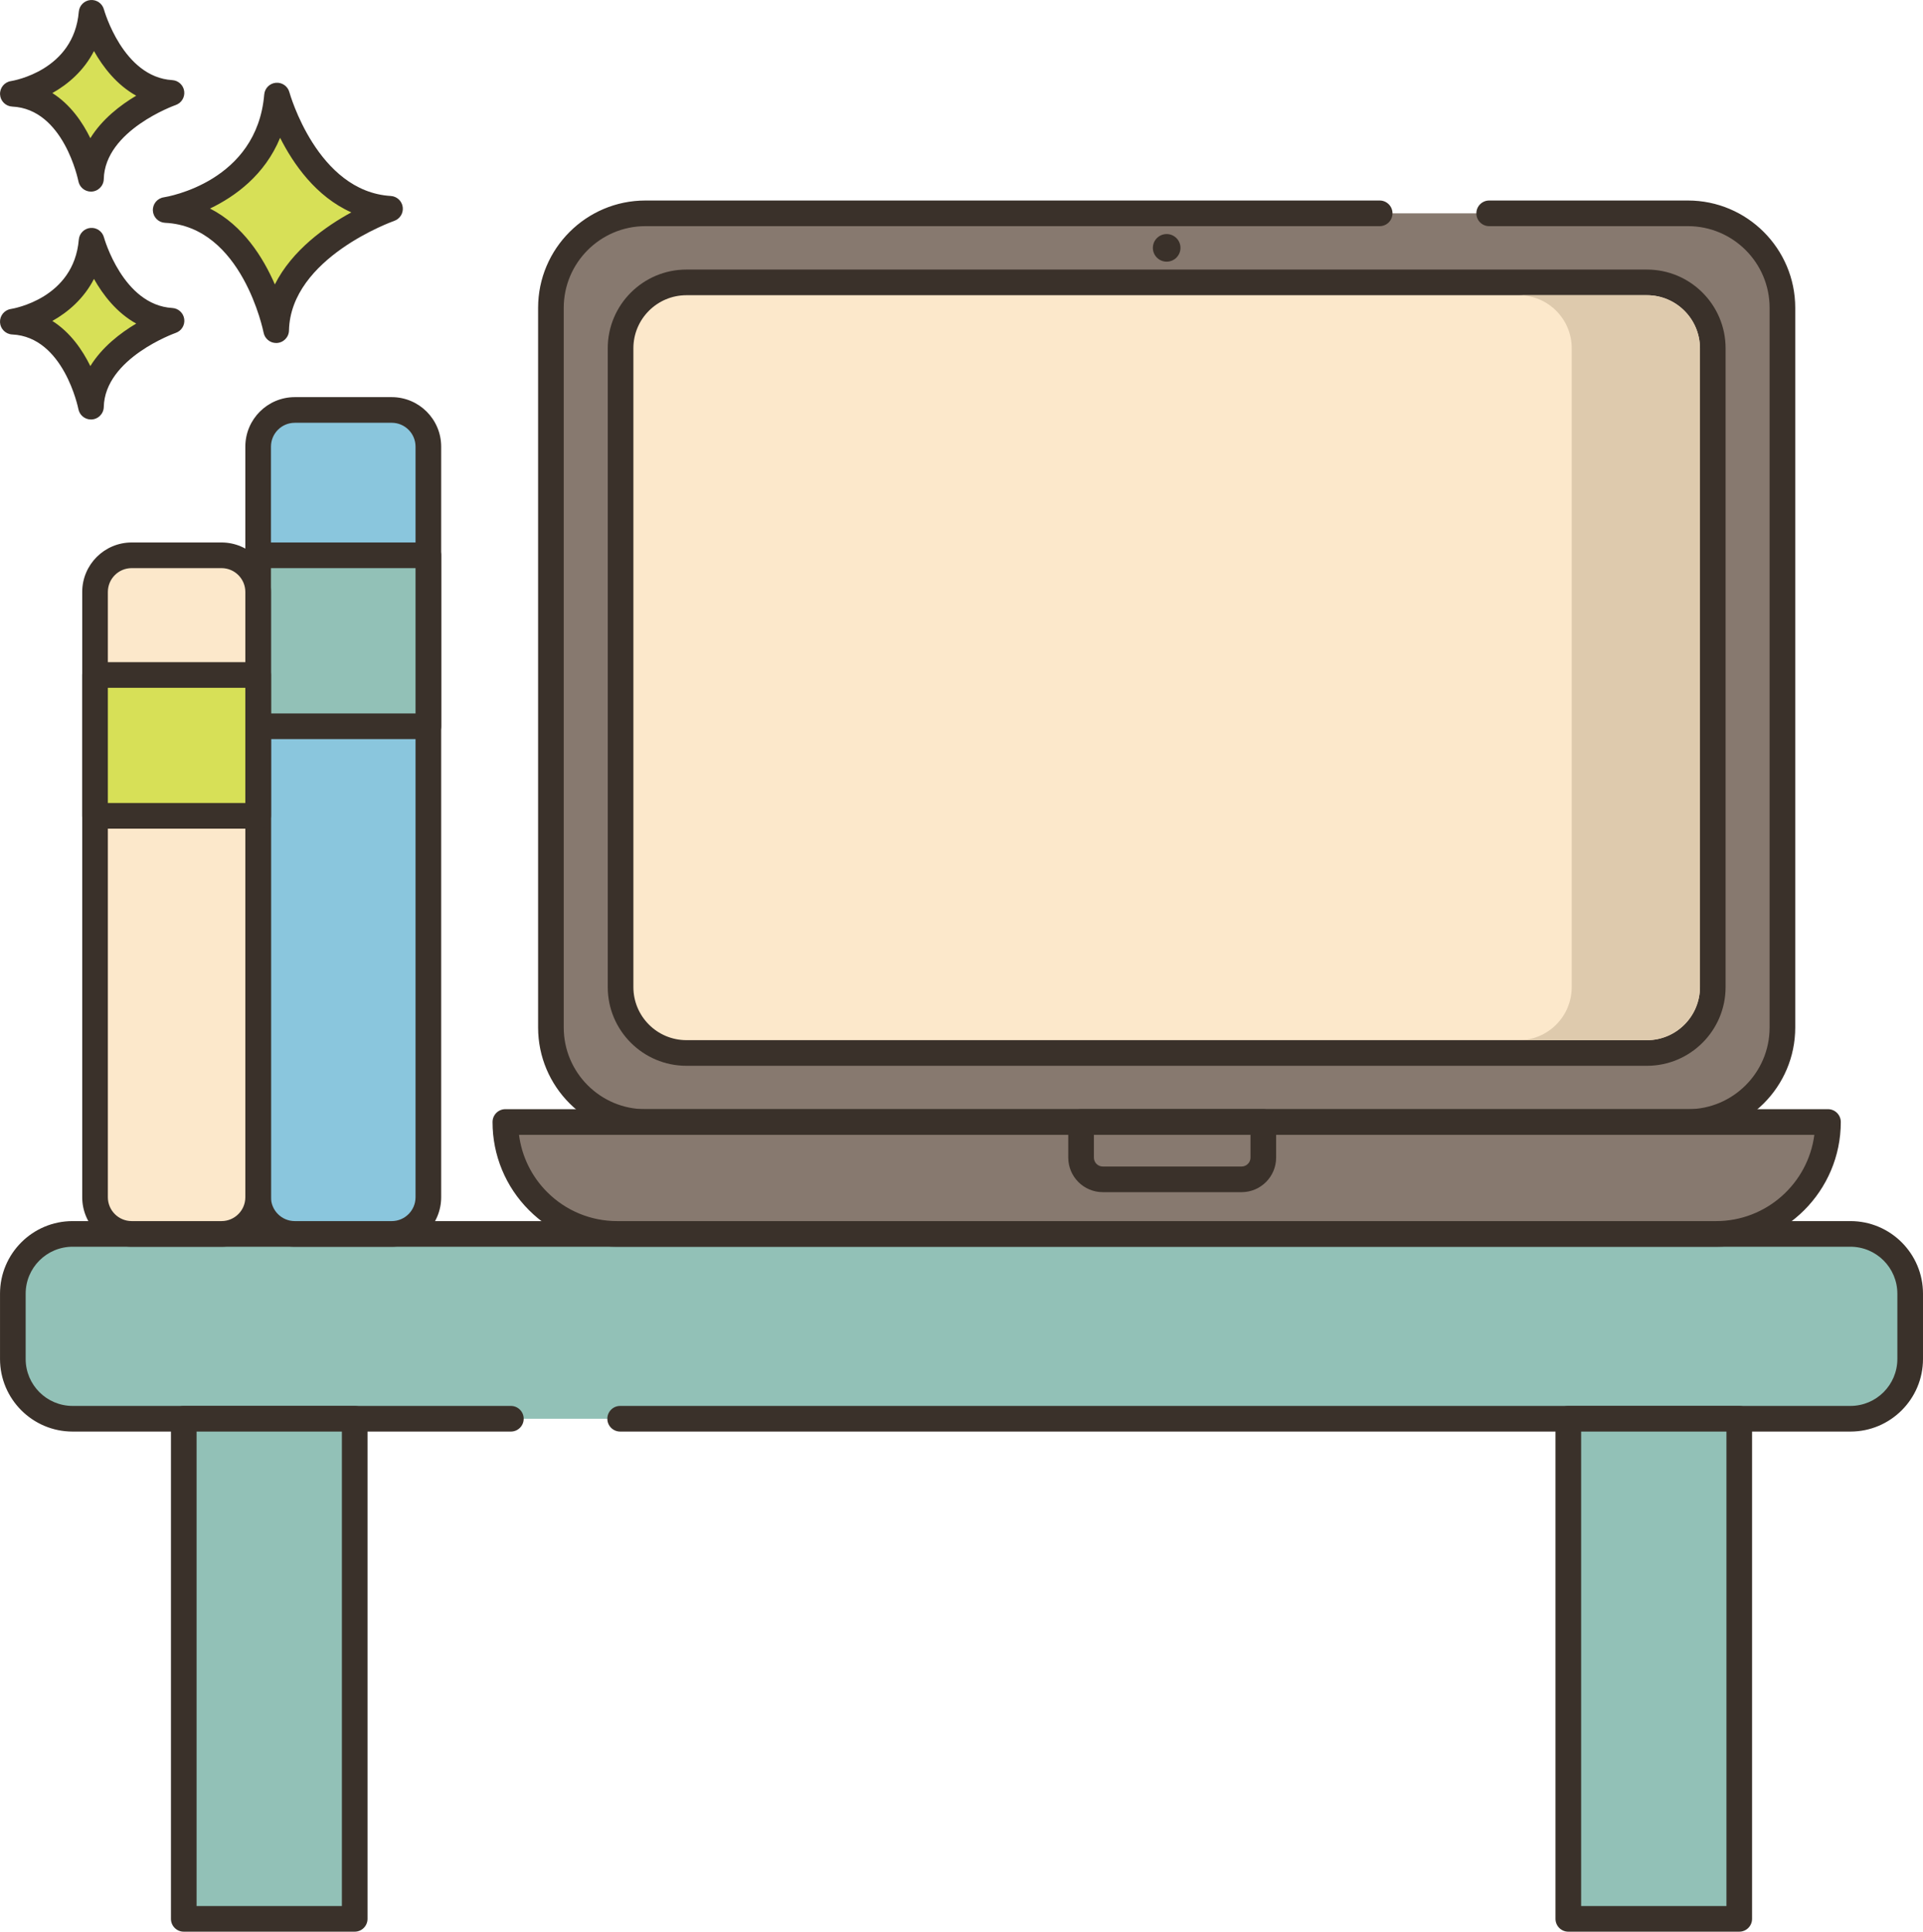 <svg xmlns="http://www.w3.org/2000/svg" xmlns:xlink="http://www.w3.org/1999/xlink" fill="none" width="596.784" height="599.312" viewBox="0 0 596.784 599.312"><g><g><path d="M192.461,440.171L574.268,440.171C584.506,440.171,592.805,431.871,592.805,421.634L592.805,401.362C592.805,391.124,584.506,382.825,574.268,382.825L22.522,382.825C12.284,382.825,3.985,391.124,3.985,401.362L3.985,421.634C3.985,431.872,12.284,440.171,22.522,440.171L192.461,440.171Z" fill="#92C1B7" fill-opacity="1" style="mix-blend-mode:passthrough"></path></g><g><path d="M574.268,444.149L192.46,444.149C190.263,444.149,188.482,442.368,188.482,440.171C188.482,437.974,190.263,436.192,192.46,436.192L574.268,436.192C582.303,436.184,588.816,429.672,588.826,421.636L588.826,401.364C588.818,393.327,582.304,386.814,574.268,386.806L22.522,386.806C14.485,386.814,7.972,393.327,7.963,401.364L7.963,421.636C7.974,429.672,14.486,436.184,22.522,436.192L158.545,436.192C160.742,436.192,162.523,437.974,162.523,440.171C162.523,442.368,160.742,444.149,158.545,444.149L22.522,444.149C10.106,444.149,0.006,434.049,0.006,421.636L0.006,401.364C0.006,388.949,10.106,378.849,22.522,378.849L574.268,378.849C586.683,378.849,596.783,388.949,596.783,401.364L596.783,421.636C596.783,434.049,586.683,444.149,574.268,444.149Z" fill="#3A312A" fill-opacity="1" style="mix-blend-mode:passthrough"></path></g><g><path d="M57.032,440.171L110.079,440.171L110.079,595.333L57.032,595.333L57.032,440.171Z" fill="#92C1B7" fill-opacity="1" style="mix-blend-mode:passthrough"></path></g><g><path d="M110.079,599.311L57.032,599.311C54.834,599.311,53.053,597.53,53.053,595.333L53.053,440.171C53.053,437.974,54.834,436.192,57.032,436.192L110.079,436.192C112.276,436.192,114.057,437.974,114.057,440.171L114.057,595.333C114.057,597.53,112.276,599.311,110.079,599.311ZM61.01,591.354L106.1,591.354L106.1,444.149L61.01,444.149L61.01,591.354Z" fill="#3A312A" fill-opacity="1" style="mix-blend-mode:passthrough"></path></g><g><path d="M486.711,440.171L539.758,440.171L539.758,595.333L486.711,595.333L486.711,440.171Z" fill="#92C1B7" fill-opacity="1" style="mix-blend-mode:passthrough"></path></g><g><path d="M539.758,599.311L486.711,599.311C484.514,599.311,482.733,597.53,482.733,595.333L482.733,440.171C482.733,437.974,484.514,436.192,486.711,436.192L539.758,436.192C541.956,436.192,543.737,437.974,543.737,440.171L543.737,595.333C543.737,597.53,541.956,599.311,539.758,599.311ZM490.69,591.354L535.78,591.354L535.78,444.149L490.69,444.149L490.69,591.354Z" fill="#3A312A" fill-opacity="1" style="mix-blend-mode:passthrough"></path></g><g><path d="M121.569,382.828L91.483,382.828C85.205,382.828,80.115,377.738,80.115,371.46L80.115,138.56C80.115,132.281,85.205,127.192,91.483,127.192L121.569,127.192C127.847,127.192,132.937,132.281,132.937,138.56L132.937,371.457C132.938,377.736,127.848,382.828,121.569,382.828Z" fill="#8AC6DD" fill-opacity="1" style="mix-blend-mode:passthrough"></path></g><g><path d="M121.569,386.803L91.483,386.803C83.011,386.794,76.145,379.928,76.137,371.456L76.137,138.56C76.146,130.088,83.011,123.222,91.483,123.213L121.569,123.213C130.041,123.222,136.906,130.088,136.915,138.56L136.915,371.459C136.905,379.93,130.04,386.794,121.569,386.803ZM91.483,131.173C87.404,131.177,84.098,134.483,84.094,138.562L84.094,371.462C84.1,375.54,87.405,378.845,91.483,378.851L121.569,378.851C125.647,378.845,128.952,375.54,128.958,371.462L128.958,138.56C128.952,134.481,125.647,131.176,121.569,131.17L91.483,131.173L91.483,131.173Z" fill="#3A312A" fill-opacity="1" style="mix-blend-mode:passthrough"></path></g><g><path d="M80.115,172.284L132.937,172.284L132.937,225.331L80.115,225.331L80.115,172.284Z" fill="#92C1B7" fill-opacity="1" style="mix-blend-mode:passthrough"></path></g><g><path d="M132.937,229.31L80.115,229.31C77.918,229.31,76.137,227.528,76.137,225.331L76.137,172.284C76.137,170.087,77.918,168.306,80.115,168.306L132.937,168.306C135.134,168.306,136.915,170.087,136.915,172.284L136.915,225.331C136.915,227.528,135.134,229.31,132.937,229.31ZM84.094,221.353L128.958,221.353L128.958,176.263L84.094,176.263L84.094,221.353Z" fill="#3A312A" fill-opacity="1" style="mix-blend-mode:passthrough"></path></g><g><path d="M40.862,382.827L68.749,382.827C75.027,382.827,80.117,377.737,80.117,371.459L80.117,183.649C80.117,177.371,75.027,172.281,68.749,172.281L40.862,172.281C34.584,172.281,29.494,177.371,29.494,183.649L29.494,371.456C29.493,377.735,34.583,382.827,40.862,382.827Z" fill="#FCE8CB" fill-opacity="1" style="mix-blend-mode:passthrough"></path></g><g><path d="M68.746,386.803L40.862,386.803C32.39,386.795,25.524,379.929,25.516,371.457L25.516,183.652C25.524,175.18,32.39,168.314,40.862,168.306L68.749,168.306C77.22,168.316,84.085,175.181,84.095,183.652L84.095,371.46C84.084,379.931,77.218,386.795,68.746,386.803ZM40.862,176.263C36.783,176.269,33.478,179.573,33.473,183.652L33.473,371.46C33.479,375.538,36.783,378.843,40.862,378.849L68.749,378.849C72.827,378.843,76.132,375.538,76.138,371.46L76.138,183.652C76.134,179.573,72.828,176.267,68.749,176.263L40.862,176.263Z" fill="#3A312A" fill-opacity="1" style="mix-blend-mode:passthrough"></path></g><g><path d="M29.494,209.42L80.114,209.42L80.114,253.109L29.494,253.109L29.494,209.42Z" fill="#D7E057" fill-opacity="1" style="mix-blend-mode:passthrough"></path></g><g><path d="M80.114,257.09L29.494,257.09C27.297,257.09,25.516,255.309,25.516,253.112L25.516,209.42C25.516,207.222,27.297,205.441,29.494,205.441L80.114,205.441C82.311,205.441,84.093,207.222,84.093,209.42L84.093,253.112C84.093,255.309,82.311,257.09,80.114,257.09ZM33.473,249.133L76.136,249.133L76.136,213.398L33.473,213.398L33.473,249.133Z" fill="#3A312A" fill-opacity="1" style="mix-blend-mode:passthrough"></path></g><g><path d="M428.164,66.19L200.29,66.19C184.1,66.19,170.974,79.317,170.974,95.507L170.974,318.8C170.974,334.99,184.1,348.116,200.29,348.116L523.842,348.116C540.032,348.116,553.158,334.99,553.158,318.8L553.158,95.504C553.158,79.314,540.034,66.188,523.842,66.188L428.164,66.188L428.164,66.19Z" fill="#87796F" fill-opacity="1" style="mix-blend-mode:passthrough"></path></g><g><path d="M523.841,352.092L200.29,352.092C181.933,352.092,166.995,337.156,166.995,318.797L166.995,95.504C166.995,77.147,181.93,62.209,200.29,62.209L428.166,62.209C430.363,62.209,432.145,63.99,432.145,66.188C432.145,68.385,430.363,70.166,428.166,70.166L200.29,70.166C186.317,70.166,174.952,81.532,174.952,95.504L174.952,318.797C174.952,332.769,186.317,344.135,200.29,344.135L523.841,344.135C537.814,344.135,549.179,332.767,549.179,318.797L549.179,95.504C549.179,81.532,537.814,70.166,523.841,70.166L462.15,70.166C459.953,70.166,458.172,68.385,458.172,66.188C458.172,63.99,459.953,62.209,462.15,62.209L523.839,62.209C542.196,62.209,557.134,77.145,557.134,95.504L557.134,318.797C557.134,337.156,542.198,352.092,523.841,352.092Z" fill="#3A312A" fill-opacity="1" style="mix-blend-mode:passthrough"></path></g><g><path d="M567.295,348.105C567.295,367.282,551.749,382.827,532.589,382.827L191.54,382.827C182.334,382.834,173.504,379.177,166.998,372.663C160.481,366.153,156.824,357.317,156.834,348.105L567.295,348.105Z" fill="#87796F" fill-opacity="1" style="mix-blend-mode:passthrough"></path></g><g><path d="M532.589,386.803L191.54,386.803C181.277,386.826,171.431,382.748,164.189,375.478C156.913,368.228,152.834,358.373,152.858,348.103C152.858,345.905,154.639,344.124,156.837,344.124L567.295,344.124C569.492,344.124,571.273,345.905,571.273,348.103C571.273,369.444,553.919,386.803,532.589,386.803ZM161.067,352.084C161.932,358.814,165.009,365.065,169.814,369.855C175.568,375.628,183.389,378.866,191.54,378.849L532.591,378.849C548.187,378.849,561.107,367.163,563.062,352.084L161.067,352.084Z" fill="#3A312A" fill-opacity="1" style="mix-blend-mode:passthrough"></path></g><g><path d="M213.016,87.613C201.733,87.613,192.587,96.759,192.587,108.042L192.587,306.262C192.587,317.544,201.734,326.69,213.016,326.69L511.112,326.69C522.395,326.69,531.541,317.544,531.541,306.262L531.541,108.042C531.541,96.759,522.395,87.613,511.112,87.613L213.016,87.613Z" fill="#FCE8CB" fill-opacity="1" style="mix-blend-mode:passthrough"></path></g><g><path d="M511.113,330.669L213.016,330.669C199.558,330.669,188.609,319.72,188.609,306.262L188.609,108.042C188.609,94.584,199.558,83.635,213.016,83.635L511.113,83.635C524.571,83.635,535.52,94.584,535.52,108.042L535.52,306.262C535.52,319.72,524.571,330.669,511.113,330.669ZM213.016,91.592C203.935,91.602,196.576,98.961,196.566,108.042L196.566,306.262C196.576,315.343,203.935,322.702,213.016,322.712L511.113,322.712C520.194,322.702,527.552,315.343,527.563,306.262L527.563,108.042C527.552,98.961,520.194,91.602,511.113,91.592L213.016,91.592ZM366.348,76.901C366.348,79.266,364.43,81.184,362.064,81.184C359.699,81.184,357.781,79.266,357.781,76.901C357.781,74.535,359.699,72.617,362.064,72.617C364.43,72.617,366.348,74.535,366.348,76.901Z" fill="#3A312A" fill-opacity="1" style="mix-blend-mode:passthrough"></path></g><g><path d="M392.057,348.105L392.057,359.152C392.057,362.876,389.038,365.895,385.314,365.895L342.24,365.895C338.517,365.895,335.498,362.876,335.498,359.152L335.498,348.105L392.057,348.105Z" fill="#87796F" fill-opacity="1" style="mix-blend-mode:passthrough"></path></g><g><path d="M385.314,369.873L342.243,369.873C336.324,369.867,331.528,365.071,331.522,359.152L331.522,348.105C331.522,345.908,333.303,344.127,335.5,344.127L392.056,344.127C394.254,344.127,396.035,345.908,396.035,348.105L396.035,359.152C396.029,365.071,391.233,369.867,385.314,369.873ZM339.479,352.084L339.479,359.152C339.479,360.675,340.718,361.916,342.243,361.916L385.314,361.916C386.839,361.916,388.078,360.678,388.078,359.152L388.078,352.084L339.479,352.084Z" fill="#3A312A" fill-opacity="1" style="mix-blend-mode:passthrough"></path></g><g><path d="M85.971,29.638Q95.01,63.214,121.04,64.771Q86.294,76.773,85.708,102.44Q78.871,66.442,51.427,65.151C51.427,65.153,83.387,60.31,85.971,29.638Z" fill="#D7E057" fill-opacity="1" style="mix-blend-mode:passthrough"></path></g><g><path d="M85.706,106.419C83.799,106.417,82.161,105.063,81.802,103.191C81.738,102.862,75.184,70.257,51.239,69.129C49.192,69.038,47.549,67.407,47.443,65.361C47.337,63.315,48.801,61.523,50.827,61.22C51.997,61.037,79.722,56.401,82.003,29.307C82.167,27.384,83.687,25.857,85.609,25.683C87.531,25.509,89.3,26.74,89.806,28.601C89.891,28.909,98.45,59.438,121.271,60.801C123.166,60.913,124.719,62.348,124.978,64.229C125.237,66.11,124.132,67.912,122.337,68.533C122.016,68.644,90.196,79.967,89.682,102.533C89.634,104.694,87.867,106.421,85.706,106.419ZM65.174,64.7C75.46,69.922,81.698,79.94,85.297,88.242C90.671,77.577,101.055,70.241,109.033,65.891C98.068,61.005,91.042,50.902,86.928,42.757C82.173,54.321,72.945,60.973,65.174,64.7Z" fill="#3A312A" fill-opacity="1" style="mix-blend-mode:passthrough"></path></g><g><path d="M28.418,74.678Q34.813,98.427,53.223,99.528Q28.646,108.018,28.233,126.171Q23.395,100.708,3.985,99.796C3.985,99.798,26.593,96.371,28.418,74.678Z" fill="#D7E057" fill-opacity="1" style="mix-blend-mode:passthrough"></path></g><g><path d="M28.23,130.152C26.32,130.15,24.682,128.792,24.326,126.916C24.283,126.698,19.806,104.527,3.799,103.772C1.753,103.679,0.111,102.048,0.005,100.002C-0.1,97.957,1.365,96.165,3.391,95.862C4.176,95.738,22.922,92.565,24.456,74.344C24.619,72.421,26.138,70.892,28.06,70.718C29.982,70.544,31.752,71.774,32.259,73.636C32.314,73.845,38.166,94.642,53.462,95.555C55.36,95.662,56.917,97.099,57.175,98.984C57.434,100.868,56.322,102.671,54.523,103.286C54.308,103.36,32.556,111.119,32.208,126.261C32.159,128.423,30.393,130.151,28.23,130.152ZM16.244,99.576C21.832,103.111,25.588,108.58,28.039,113.58C31.688,107.66,37.362,103.31,42.269,100.39C36.203,97.024,31.967,91.504,29.163,86.534C26.05,92.603,21.167,96.814,16.244,99.576Z" fill="#3A312A" fill-opacity="1" style="mix-blend-mode:passthrough"></path></g><g><path d="M28.418,3.972Q34.813,27.721,53.223,28.824Q28.646,37.314,28.233,55.467Q23.395,30.004,3.985,29.092Q26.593,25.668,28.418,3.972Z" fill="#D7E057" fill-opacity="1" style="mix-blend-mode:passthrough"></path></g><g><path d="M28.23,59.448C26.321,59.446,24.682,58.088,24.326,56.212C24.283,55.995,19.806,33.821,3.799,33.068C1.758,32.97,0.123,31.341,0.017,29.301C-0.089,27.26,1.368,25.471,3.388,25.161C4.173,25.037,22.92,21.864,24.453,3.64C24.617,1.718,26.137,0.19,28.059,0.016C29.981,-0.157,31.75,1.073,32.256,2.935C32.312,3.144,38.163,23.941,53.459,24.856C55.354,24.97,56.904,26.407,57.162,28.287C57.42,30.167,56.314,31.968,54.52,32.588C54.305,32.662,32.553,40.418,32.206,55.562C32.154,57.722,30.39,59.446,28.23,59.448ZM16.244,28.872C21.833,32.405,25.588,37.874,28.039,42.876C31.689,36.956,37.362,32.606,42.269,29.689C36.203,26.323,31.967,20.803,29.164,15.833C26.05,21.896,21.167,26.111,16.244,28.872Z" fill="#3A312A" fill-opacity="1" style="mix-blend-mode:passthrough"></path></g><g><path d="M527.557,108.044L527.557,306.254C527.557,315.325,520.183,322.725,511.112,322.725L471.327,322.725C480.398,322.725,487.772,315.325,487.772,306.254L487.772,108.044C487.772,98.973,480.398,91.6,471.327,91.6L511.112,91.6C520.183,91.6,527.557,98.973,527.557,108.044Z" fill="#DECAAD" fill-opacity="1" style="mix-blend-mode:passthrough"></path></g></g></svg>